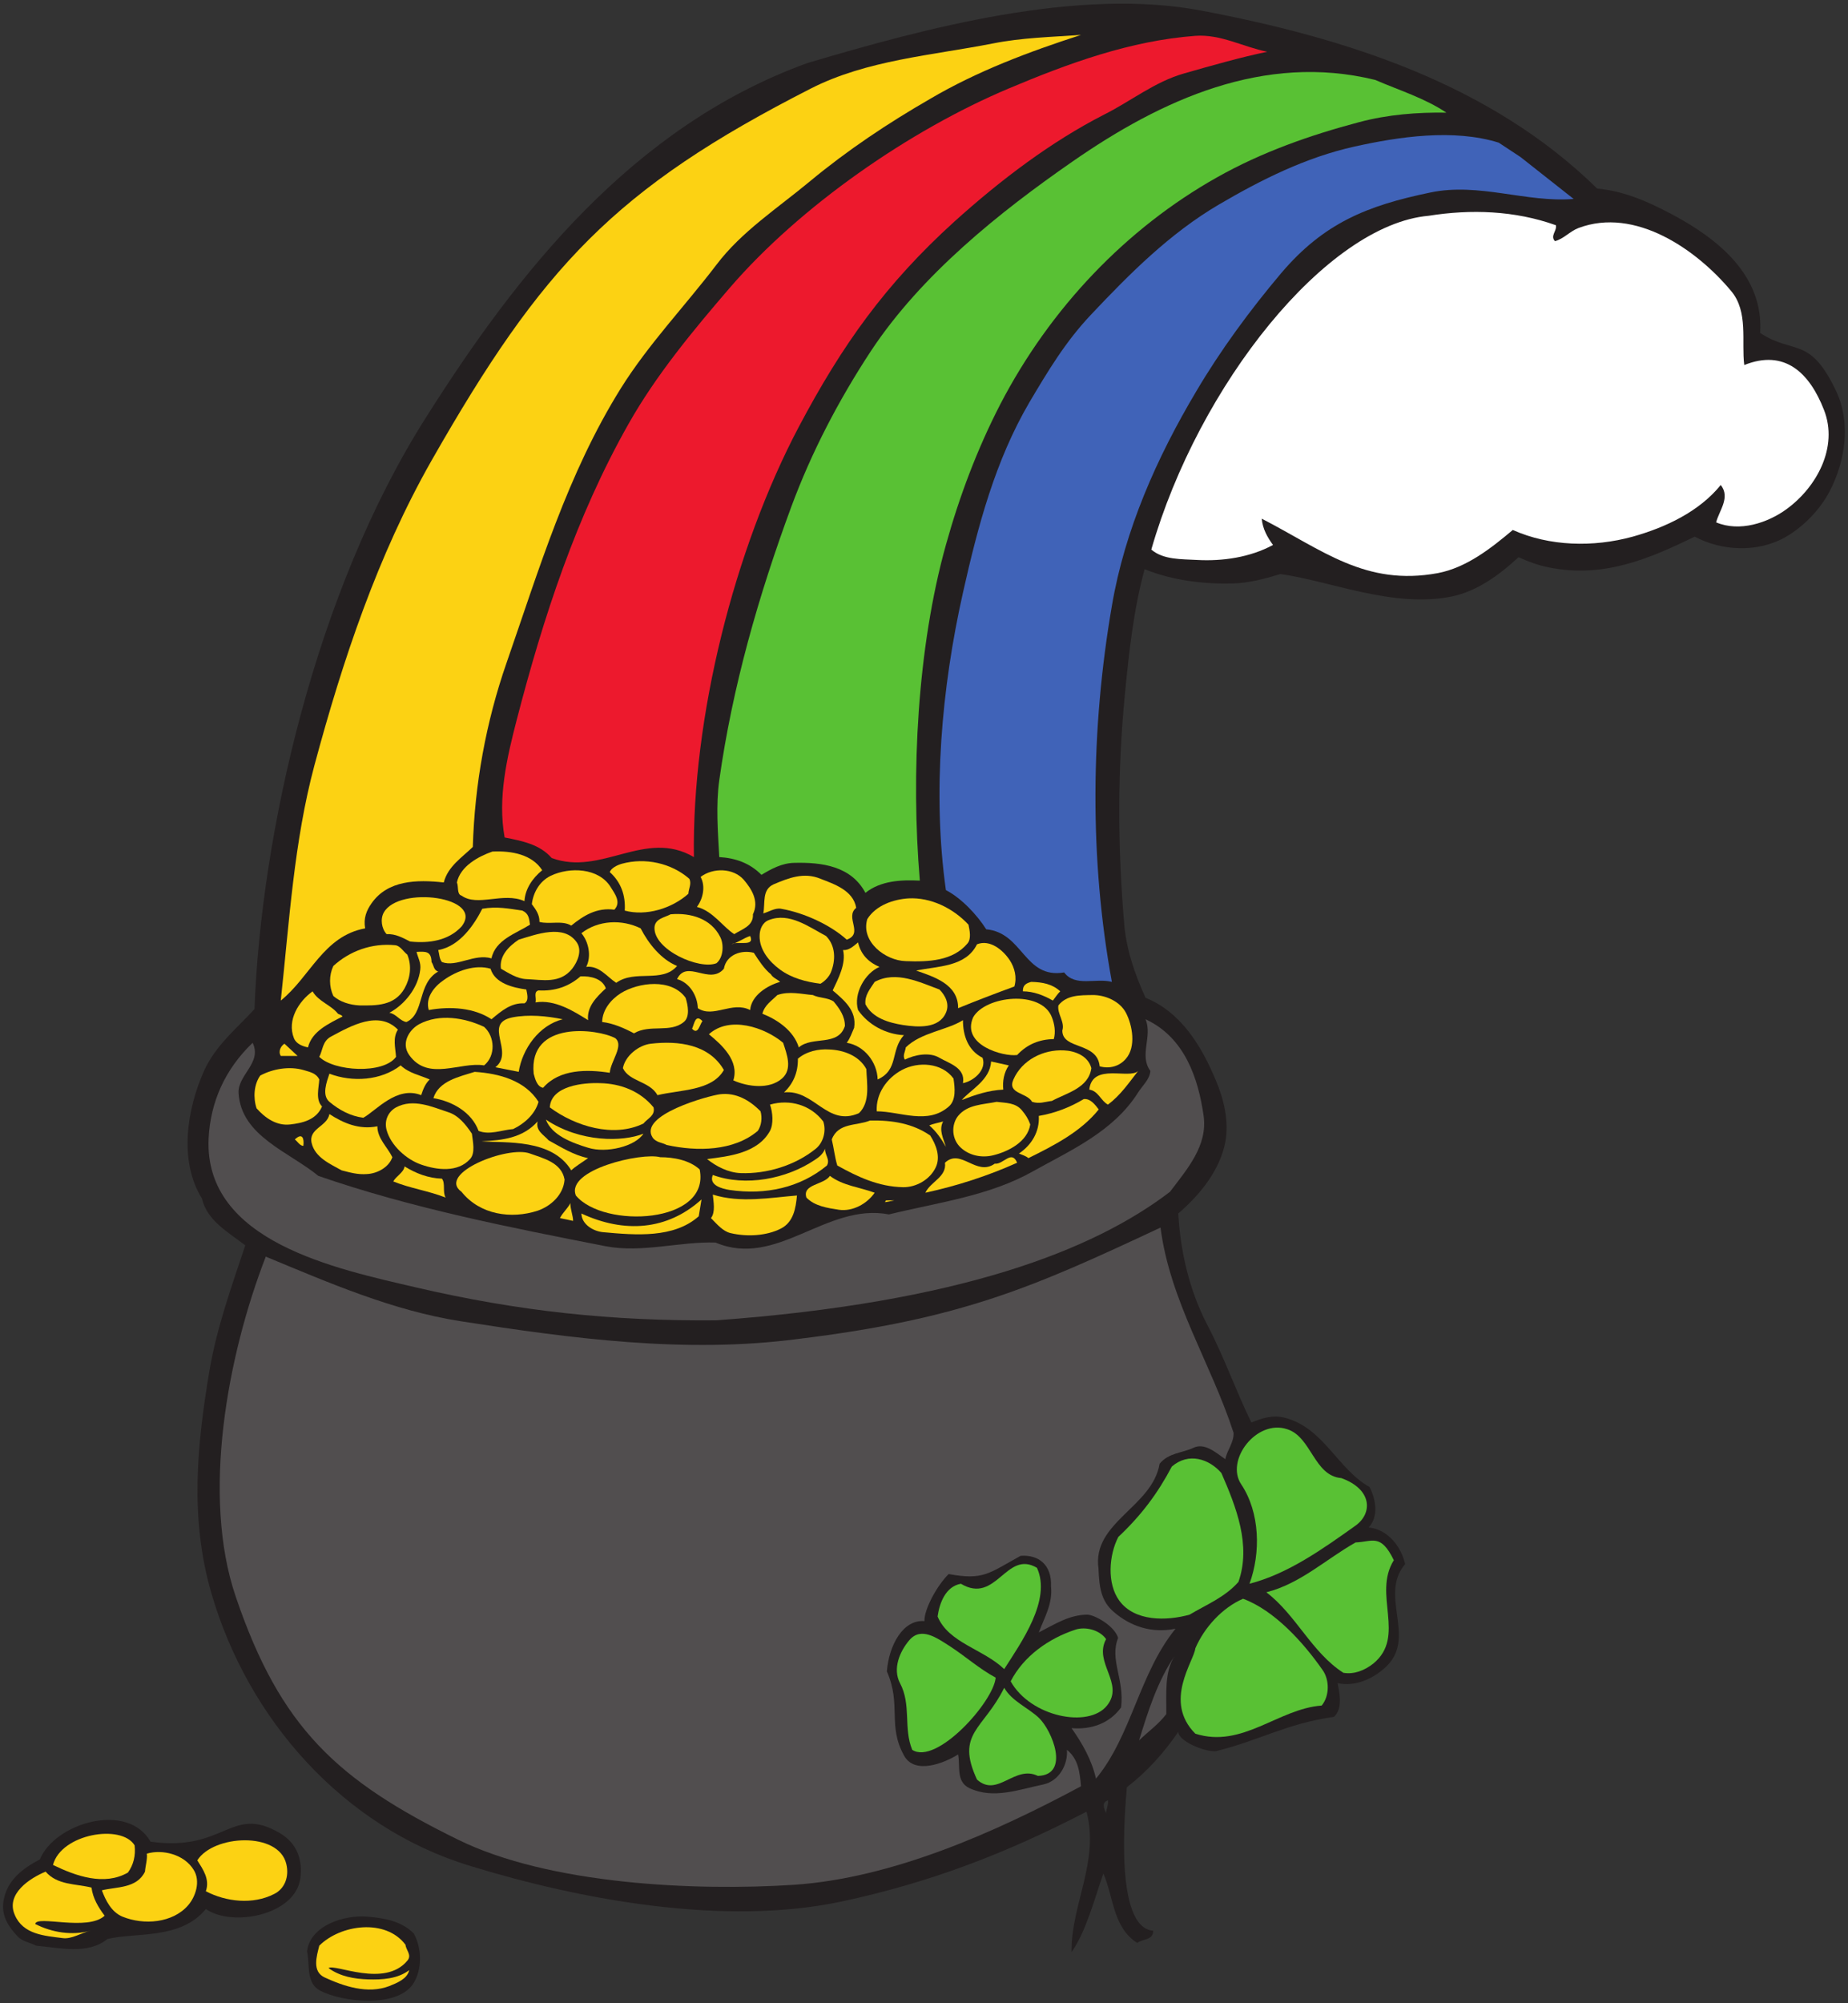 <?xml version="1.0" encoding="UTF-8" standalone="no"?>
<svg
   xmlns:dc="http://purl.org/dc/elements/1.1/"
   xmlns:cc="http://creativecommons.org/ns#"
   xmlns:rdf="http://www.w3.org/1999/02/22-rdf-syntax-ns#"
   xmlns:svg="http://www.w3.org/2000/svg"
   xmlns="http://www.w3.org/2000/svg"
   viewBox="0 0 769.333 833.333"
   height="833.333"
   width="769.333"
   xml:space="preserve"
   id="svg2"
   version="1.1"><rect x="0" y="0" width="769.333" height="833.333" fill="#333333" stroke="none"/><defs
     id="defs6" /><g
     transform="matrix(1.333,0,0,-1.333,0,833.333)"
     id="g10"><g
       transform="scale(0.1)"
       id="g12"><path
         id="path14"
         style="fill:#231f20;fill-opacity:1;fill-rule:evenodd;stroke:none"
         d="m 3753.28,6218.16 c 448.56,-84.96 901.44,-228.24 1234.8,-555.12 84.96,-7.92 159.12,-41.04 231.12,-79.2 146.16,-77.04 289.44,-192.24 277.92,-371.52 105.12,-69.12 154.8,-7.2 237.6,-182.16 46.08,-98.64 28.8,-217.44 -20.88,-312.48 -28.8,-55.44 -82.08,-111.6 -140.4,-144 -87.84,-48.24 -198,-41.04 -280.8,2.88 -141.12,-68.4 -285.12,-131.04 -456.48,-95.76 -32.4,6.48 -64.08,18 -93.6,31.68 -63.36,-58.32 -131.76,-107.28 -210.96,-123.12 -182.16,-36 -376.56,48.96 -532.8,70.56 -49.68,-15.12 -98.64,-28.08 -149.04,-29.52 -91.44,-2.16 -187.2,9.36 -275.04,44.64 -33.84,-123.84 -48.24,-252.72 -61.2,-386.64 -23.76,-239.76 -23.04,-478.08 -2.88,-717.12 6.48,-82.08 32.4,-157.68 66.96,-234 112.32,-45.36 175.68,-152.64 219.6,-257.76 24.48,-57.6 41.76,-126.72 29.52,-192.96 -17.28,-87.12 -77.04,-162 -146.88,-222.48 6.48,-117.36 34.56,-240.48 90.72,-347.76 52.56,-100.08 88.56,-204.48 137.52,-304.56 32.4,12.96 66.96,25.2 105.84,14.4 120.96,-32.4 162.72,-159.12 263.52,-216 19.44,-38.88 28.8,-91.44 -2.88,-126 59.04,-5.76 101.52,-59.04 113.76,-114.48 -82.08,-96.48 33.84,-224.64 -55.44,-316.08 -40.32,-40.32 -98.64,-67.678 -155.52,-55.44 6.48,-31.68 16.56,-80.64 -11.52,-105.121 -148.32,-20.879 -235.44,-74.879 -369.36,-107.277 -39.6,-1.442 -116.64,33.117 -116.64,60.476 -44.64,-65.519 -98.64,-125.277 -160.56,-172.797 -5.76,-72 -40.32,-438.48 82.08,-447.839 0.72,-30.243 -33.12,-25.204 -49.68,-38.161 -76.32,48.239 -73.44,143.278 -105.84,216.719 -28.8,-82.801 -54,-180.719 -99.36,-245.519 -2.16,147.597 87.84,283.679 46.8,438.48 C 3143.44,467.52 2904.4,375.359 2626.48,316.32 2262.16,239.281 1814.32,321.359 1468,427.922 1072,548.16 774.641,885.121 660.16,1278.96 c -67.68,232.56 -45.359,461.52 -5.762,696.24 23.043,134.64 69.122,261.36 111.602,389.52 -53.281,41.04 -119.52,77.04 -135.359,146.16 -72.719,116.64 -46.801,279.36 6.48,398.16 36,79.92 101.52,131.76 157.68,192.96 20.16,543.6 188.64,1301.04 535.679,1846.8 283.68,448.56 642.96,907.2 1190.88,1105.92 366.48,108.72 845.28,237.6 1231.92,163.44 z M 3454.48,591.359 c -6.48,15.84 -15.12,34.563 5.76,41.039 2.88,-10.796 -7.92,-36 -5.76,-41.039 z M 470.078,503.52 C 702.641,470.398 721.359,620.16 874,530.16 928.719,497.762 945.281,445.922 938.078,389.762 922.961,273.121 724.238,236.398 642.879,293.281 563.68,196.801 424.719,221.281 335.441,199.68 274.961,150 185.68,172.32 112.961,178.801 93.519,188.879 70.481,191.039 54.641,208.32 26.559,237.84 4.238,271.68 10.719,316.32 20.078,382.559 71.922,420.719 124.48,448.078 171.281,561.84 398.078,629.52 470.078,503.52 Z m 676.082,-234 c 52.56,-4.321 106.56,-12.961 146.16,-52.559 25.2,-45.359 27.36,-113.762 -2.88,-158.402 C 1236.88,-17.039 1066.96,3.121 1000,38.398 954.641,62.16 968.32,119.039 958.961,161.52 c 10.078,80.64 115.919,113.761 187.199,108" /><path
         id="path16"
         style="fill:#fcd213;fill-opacity:1;fill-rule:evenodd;stroke:none"
         d="M 3376,6142.56 C 3213.28,6090 3052,6029.52 2905.12,5943.12 2772.64,5866.8 2647.36,5783.28 2530,5686.08 2427.76,5601.12 2316.16,5529.12 2237.68,5425.44 2138.32,5295.12 2026,5178.48 1938.88,5039.52 1771.84,4771.68 1684,4475.76 1581.76,4182 c -64.08,-184.32 -99.36,-378.72 -105.12,-573.84 -33.84,-33.12 -77.76,-60.48 -90.72,-110.88 -84.24,9.36 -174.96,7.2 -225.36,-64.8 -15.84,-22.32 -25.92,-46.8 -20.16,-78.48 -130.32,-23.76 -171.361,-151.2 -263.521,-225.36 26.641,245.52 41.043,495.36 105.121,734.4 88.56,329.04 197.28,654.48 365.76,951.12 344.88,604.8 571.68,848.88 1185.12,1161.36 174.24,88.56 376.56,102.96 568.08,140.4 90,18 182.88,20.16 275.04,26.64" /><path
         id="path18"
         style="fill:#ed192d;fill-opacity:1;fill-rule:evenodd;stroke:none"
         d="m 3957.76,6090 c -80.64,-16.56 -174.24,-43.2 -259.92,-67.68 -91.44,-25.92 -165.6,-86.4 -249.12,-128.16 -166.32,-84.96 -323.28,-203.76 -468,-334.08 -215.28,-195.12 -350.64,-385.2 -486,-640.8 -201.6,-381.6 -334.08,-907.92 -327.6,-1342.8 -151.92,89.28 -288.72,-60.48 -444.24,-2.88 -37.44,43.2 -92.88,53.28 -146.88,64.08 -22.32,123.84 7.2,249.12 38.16,368.64 82.8,318.96 185.76,634.32 348.48,921.6 85.68,151.92 200.16,290.16 316.08,424.8 220.32,255.6 562.32,492.48 871.92,622.8 186.48,78.48 379.44,149.04 582.48,164.16 79.2,5.76 149.04,-34.56 224.64,-49.68" /><path
         id="path20"
         style="fill:#59c134;fill-opacity:1;fill-rule:evenodd;stroke:none"
         d="m 4517.2,5899.92 c -90.72,1.44 -182.88,-5.76 -272.16,-29.52 -154.8,-41.04 -304.56,-93.6 -444.96,-172.8 -281.52,-158.4 -519.12,-406.08 -676.08,-707.76 -72,-139.68 -127.44,-286.56 -169.92,-439.2 -89.28,-319.68 -109.44,-714.96 -81.36,-1047.6 -57.6,2.88 -122.4,0 -169.92,-38.16 -44.64,83.52 -135.36,95.76 -222.48,93.6 -38.16,-0.72 -71.28,-18.72 -102.24,-37.44 -36,36.72 -81.36,52.56 -131.76,55.44 -4.32,79.92 -10.8,162 0,239.76 41.04,291.6 122.4,576 225.36,854.64 63.36,170.64 147.6,331.92 248.4,485.28 157.68,238.32 401.76,433.44 629.28,591.12 277.92,192.96 598.32,339.84 945.36,254.88 74.88,-32.4 154.8,-56.88 222.48,-102.24" /><path
         id="path22"
         style="fill:#4063b8;fill-opacity:1;fill-rule:evenodd;stroke:none"
         d="m 4748.32,5761.68 166.32,-131.04 c -147.6,-12.24 -295.2,51.84 -447.12,20.16 -198.72,-41.04 -333.36,-95.76 -465.84,-251.28 -97.92,-115.92 -190.08,-241.2 -265.68,-369.36 -123.12,-206.64 -223.2,-432 -263.52,-669.6 -66.24,-383.76 -70.56,-790.56 0,-1173.6 -50.4,12.96 -114.48,-16.56 -149.04,29.52 -125.28,-20.88 -127.44,123.84 -243.36,134.64 -29.52,46.08 -77.76,97.2 -126,122.4 -42.48,301.68 -13.68,630.72 53.28,928.08 46.8,208.8 100.8,411.84 207.36,594 56.88,95.76 112.32,189.36 193.68,275.04 120.24,127.44 245.52,252.72 397.44,342 133.92,78.48 272.16,147.6 424.08,181.44 139.68,30.96 309.6,56.16 450.72,12.24 l 67.68,-44.64" /><path
         id="path24"
         style="fill:#ffffff;fill-opacity:1;fill-rule:evenodd;stroke:none"
         d="m 4859.2,5548.56 c 3.6,-18 -18.72,-33.12 -2.88,-49.68 27.36,7.2 46.8,30.96 73.44,41.04 176.4,66.24 367.92,-66.24 476.64,-196.56 54.72,-64.8 31.68,-158.4 41.04,-231.12 126,50.4 203.76,-23.76 249.12,-140.4 45.36,-115.92 -23.04,-241.2 -117.36,-309.6 -58.32,-42.48 -146.16,-72 -219.6,-41.04 9.36,36.72 45.36,77.76 14.4,116.64 -66.96,-82.8 -172.08,-132.48 -275.04,-161.28 -123.12,-33.84 -259.92,-30.24 -374.4,20.88 -67.68,-56.88 -144,-117.36 -234,-134.64 -226.08,-41.76 -360,72 -550.08,169.92 2.88,-31.68 17.28,-57.6 35.28,-82.08 -72,-38.88 -157.68,-51.12 -236.88,-46.8 -48.96,2.88 -105.12,0 -143.28,32.4 147.6,514.08 547.92,1013.76 866.16,1041.84 131.76,20.88 268.56,16.56 397.44,-29.52" /><path
         id="path26"
         style="fill:#fcd213;fill-opacity:1;fill-rule:evenodd;stroke:none"
         d="m 1693.36,3535.44 c -30.24,-24.48 -53.28,-58.32 -55.44,-96.48 -66.24,29.52 -146.16,-18.72 -196.56,17.28 -15.12,4.32 -8.64,28.08 -14.4,41.04 10.8,51.12 67.68,81.36 110.88,96.48 61.2,2.88 123.84,-9.36 155.52,-58.32" /><path
         id="path28"
         style="fill:#fcd213;fill-opacity:1;fill-rule:evenodd;stroke:none"
         d="m 2152.72,3508.8 c 7.92,-15.12 -2.16,-30.96 -2.88,-46.8 -51.84,-46.08 -131.76,-70.56 -198.72,-52.56 2.88,47.52 -11.52,88.56 -46.8,120.24 5.04,12.96 23.04,21.6 37.44,25.92 73.44,20.16 154.8,2.16 210.96,-46.8" /><path
         id="path30"
         style="fill:#fcd213;fill-opacity:1;fill-rule:evenodd;stroke:none"
         d="m 1907.2,3482.88 c 12.24,-20.16 33.84,-46.8 11.52,-70.56 -54.72,7.2 -95.76,-18 -134.64,-49.68 -28.08,17.28 -68.4,2.88 -99.36,11.52 0.72,22.32 -11.52,38.88 -23.76,55.44 4.32,36 23.76,71.28 59.04,88.56 59.04,28.08 149.76,25.2 187.2,-35.28" /><path
         id="path32"
         style="fill:#fcd213;fill-opacity:1;fill-rule:evenodd;stroke:none"
         d="m 2322.64,3505.92 c 24.48,-28.8 48.96,-66.96 28.8,-108 2.16,-36.72 -33.84,-46.08 -58.32,-61.92 -33.84,20.88 -66.24,72 -116.64,84.96 19.44,25.92 27.36,64.8 11.52,93.6 38.88,29.52 102.24,28.08 134.64,-8.64" /><path
         id="path34"
         style="fill:#fcd213;fill-opacity:1;fill-rule:evenodd;stroke:none"
         d="m 2562.4,3508.8 c 42.48,-16.56 102.24,-36 111.6,-90.72 -36.72,-29.52 24.48,-79.92 -29.52,-99.36 -48.24,43.92 -130.32,83.52 -205.2,96.48 -18.72,3.6 -40.32,-10.8 -55.44,-14.4 6.48,31.68 -5.04,74.16 32.4,90.72 46.08,19.44 94.32,38.88 146.16,17.28" /><path
         id="path36"
         style="fill:#fcd213;fill-opacity:1;fill-rule:evenodd;stroke:none"
         d="m 1441.36,3359.76 c -40.32,-43.92 -101.52,-53.28 -160.56,-46.8 -23.04,11.52 -45.36,24.48 -73.44,23.04 -15.84,17.28 -20.16,47.52 -8.64,67.68 47.52,84.24 316.08,48.96 242.64,-43.92" /><path
         id="path38"
         style="fill:#fcd213;fill-opacity:1;fill-rule:evenodd;stroke:none"
         d="m 2837.44,3447.6 c 69.12,3.6 138.96,-30.24 187.2,-82.08 3.6,-17.28 9.36,-43.92 -2.88,-58.32 -45.36,-54.72 -121.68,-58.32 -192.96,-55.44 -64.08,1.44 -141.12,61.2 -120.24,131.04 27.36,43.92 82.8,61.92 128.88,64.8" /><path
         id="path40"
         style="fill:#fcd213;fill-opacity:1;fill-rule:evenodd;stroke:none"
         d="m 1631.44,3409.44 c 20.16,-9.36 20.88,-24.48 23.76,-43.92 -43.2,-27.36 -108,-46.8 -120.24,-105.12 -54,15.84 -108.72,-28.8 -154.8,-11.52 -8.64,10.8 -7.92,25.2 -11.52,37.44 68.4,12.24 113.04,80.64 137.52,128.88 45.36,7.92 81.36,0.72 125.28,-5.76" /><path
         id="path42"
         style="fill:#fcd213;fill-opacity:1;fill-rule:evenodd;stroke:none"
         d="m 2249.2,3327.36 c 12.24,-23.76 10.08,-64.08 -11.52,-82.08 -53.28,-21.6 -196.56,41.76 -193.68,111.6 1.44,27.36 31.68,30.96 50.4,41.04 64.08,5.76 126.72,-14.4 154.8,-70.56" /><path
         id="path44"
         style="fill:#fcd213;fill-opacity:1;fill-rule:evenodd;stroke:none"
         d="m 2579.68,3330.24 c 30.96,-30.96 30.24,-77.04 15.12,-113.76 -5.76,-13.68 -18.72,-27.36 -32.4,-35.28 -45.36,5.76 -89.28,17.28 -126,43.92 -34.56,25.2 -64.8,62.64 -64.08,105.12 0,19.44 7.92,41.76 28.8,49.68 64.08,25.2 125.28,-21.6 178.56,-49.68" /><path
         id="path46"
         style="fill:#fcd213;fill-opacity:1;fill-rule:evenodd;stroke:none"
         d="m 2000.8,3354 c 24.48,-47.52 63.36,-96.48 113.76,-117.36 -46.8,-54.72 -131.04,-10.08 -190.08,-52.56 -28.08,18 -53.28,54.72 -93.6,49.68 16.56,33.12 7.92,77.76 -15.12,105.12 52.56,41.04 126.72,43.92 185.04,15.12" /><path
         id="path48"
         style="fill:#fcd213;fill-opacity:1;fill-rule:evenodd;stroke:none"
         d="m 1801.36,3310.08 c 17.28,-25.2 2.88,-59.76 -14.4,-82.08 -38.16,-47.52 -92.16,-34.56 -143.28,-32.4 -29.52,1.44 -54.72,18.72 -79.2,32.4 -5.76,40.32 25.2,70.56 55.44,90.72 54.72,16.56 141.84,49.68 181.44,-8.64" /><path
         id="path50"
         style="fill:#fcd213;fill-opacity:1;fill-rule:evenodd;stroke:none"
         d="m 2342.8,3330.24 c 15.84,-35.28 -38.88,-14.4 -58.32,-25.92 18.72,4.32 38.16,19.44 58.32,25.92" /><path
         id="path52"
         style="fill:#fcd213;fill-opacity:1;fill-rule:evenodd;stroke:none"
         d="m 2746.72,3233.76 c -45.36,-19.44 -82.08,-83.52 -66.96,-134.64 31.68,-46.08 86.4,-75.6 143.28,-78.48 -43.2,-47.52 -15.12,-108 -82.08,-138.24 -1.44,54.72 -42.48,105.84 -96.48,114.48 10.8,14.4 15.84,30.96 23.04,46.8 8.64,54 -31.68,86.4 -66.96,116.64 17.28,36.72 42.48,83.52 32.4,126 18.72,-1.44 32.4,12.24 46.8,23.76 7.92,-34.56 29.52,-60.48 66.96,-76.32" /><path
         id="path54"
         style="fill:#fcd213;fill-opacity:1;fill-rule:evenodd;stroke:none"
         d="m 3153.52,3254.64 c 15.12,-23.04 23.04,-53.28 14.4,-82.08 -59.04,-21.6 -117.36,-43.92 -175.68,-67.68 0.72,74.88 -75.6,97.92 -131.04,117.36 68.4,14.4 154.8,10.8 190.08,82.08 40.32,15.84 80.64,-17.28 102.24,-49.68" /><path
         id="path56"
         style="fill:#fcd213;fill-opacity:1;fill-rule:evenodd;stroke:none"
         d="m 1272.16,3271.92 c 14.4,-35.28 9.36,-72.72 -8.64,-105.12 -30.96,-54.72 -87.84,-54 -141.12,-53.28 -29.52,1.44 -60.48,10.8 -81.36,29.52 -13.68,29.52 -13.68,64.8 0,93.6 51.12,46.8 120.24,72 192.96,64.8 15.84,-1.44 25.2,-19.44 38.16,-29.52" /><path
         id="path58"
         style="fill:#fcd213;fill-opacity:1;fill-rule:evenodd;stroke:none"
         d="m 1347.76,3248.88 c 7.2,-10.08 6.48,-25.92 20.88,-29.52 -66.24,-37.44 -41.76,-131.76 -99.36,-157.68 -20.16,2.88 -32.4,25.92 -53.28,28.8 48.24,25.92 90,78.48 96.48,134.64 2.88,22.32 -7.2,36.72 -11.52,55.44 28.08,1.44 46.08,2.88 46.8,-31.68" /><path
         id="path60"
         style="fill:#fcd213;fill-opacity:1;fill-rule:evenodd;stroke:none"
         d="m 2407.6,3210.72 c 5.76,-10.8 19.44,-15.12 28.8,-23.76 -38.88,-10.8 -90,-41.76 -93.6,-87.84 -56.88,28.8 -115.2,-26.64 -163.44,5.76 -1.44,39.6 -25.92,79.92 -64.8,90.72 30.24,63.36 101.52,-20.16 146.16,32.4 7.92,44.64 55.44,59.76 93.6,49.68 15.12,-23.76 33.12,-51.12 53.28,-66.96" /><path
         id="path62"
         style="fill:#fcd213;fill-opacity:1;fill-rule:evenodd;stroke:none"
         d="m 1532.08,3228 c 13.68,-46.08 70.56,-59.04 111.6,-64.8 2.16,-12.24 9.36,-34.56 -5.76,-43.2 -41.76,2.16 -72,-23.76 -102.96,-49.68 -54,36 -128.16,41.04 -195.84,28.8 -11.52,38.88 17.28,73.44 46.8,93.6 40.32,28.8 97.92,49.68 146.16,35.28" /><path
         id="path64"
         style="fill:#fcd213;fill-opacity:1;fill-rule:evenodd;stroke:none"
         d="m 1892.08,3166.8 c -30.24,-28.08 -59.76,-57.6 -55.44,-99.36 -43.92,27.36 -103.68,65.52 -164.16,55.44 3.6,12.96 -7.2,33.12 9.36,37.44 51.12,-2.88 95.04,12.24 131.04,43.92 32.4,1.44 68.4,-7.2 79.2,-37.44" /><path
         id="path66"
         style="fill:#fcd213;fill-opacity:1;fill-rule:evenodd;stroke:none"
         d="m 2933.92,3163.2 c 18.72,-18.72 32.4,-46.08 20.16,-72.72 -21.6,-49.68 -86.4,-45.36 -133.92,-38.16 -44.64,7.2 -95.04,21.6 -117.36,64.8 -2.88,28.8 15.12,48.24 28.8,69.84 66.96,36 141.12,-1.44 202.32,-23.76" /><path
         id="path68"
         style="fill:#fcd213;fill-opacity:1;fill-rule:evenodd;stroke:none"
         d="m 3311.2,3157.44 c -7.92,-7.2 -15.12,-18.72 -23.04,-28.8 -28.8,16.56 -60.48,28.8 -93.6,28.8 -0.72,19.44 10.08,25.2 25.92,29.52 34.56,-0.72 66.24,-6.48 90.72,-29.52" /><path
         id="path70"
         style="fill:#fcd213;fill-opacity:1;fill-rule:evenodd;stroke:none"
         d="m 2141.2,3137.28 c 7.2,-22.32 14.4,-59.76 -5.76,-75.6 -42.48,-35.28 -105.84,-5.76 -155.52,-35.28 -29.52,15.84 -65.52,31.68 -99.36,35.28 0.72,37.44 26.64,69.84 58.32,90 54.72,33.84 157.68,47.52 202.32,-14.4" /><path
         id="path72"
         style="fill:#fcd213;fill-opacity:1;fill-rule:evenodd;stroke:none"
         d="m 1055.44,3087.6 c 4.32,-2.88 10.8,-2.88 14.4,-8.64 -43.2,-22.32 -95.762,-46.08 -108,-96.48 -17.281,3.6 -36.719,10.8 -43.918,28.8 -22.32,56.16 15.117,115.2 58.316,146.16 18,-31.68 57.602,-42.48 79.202,-69.84" /><path
         id="path74"
         style="fill:#fcd213;fill-opacity:1;fill-rule:evenodd;stroke:none"
         d="m 2538.64,3145.92 c 20.16,-10.08 45.36,-7.2 64.8,-20.16 18.72,-22.32 35.28,-46.08 35.28,-76.32 -20.88,-65.52 -101.52,-30.24 -144,-66.96 -15.84,51.84 -66.24,86.4 -113.76,105.12 7.2,27.36 28.08,39.6 46.8,58.32 36.72,12.96 75.6,2.88 110.88,0" /><path
         id="path76"
         style="fill:#fcd213;fill-opacity:1;fill-rule:evenodd;stroke:none"
         d="m 3411.28,3145.92 c 39.6,0.72 85.68,-18.72 105.12,-55.44 20.16,-38.88 32.4,-105.84 0,-143.28 -20.16,-23.76 -51.12,-32.4 -82.08,-23.76 -7.2,77.04 -116.64,51.12 -116.64,111.6 8.64,26.64 -16.56,52.56 -12.24,78.48 25.92,33.12 68.4,31.68 105.84,32.4" /><path
         id="path78"
         style="fill:#fcd213;fill-opacity:1;fill-rule:evenodd;stroke:none"
         d="m 3285.28,3076.08 c 7.92,-20.16 12.24,-45.36 5.76,-67.68 -44.64,-0.72 -82.8,-15.84 -114.48,-49.68 -43.2,-5.76 -174.96,30.96 -137.52,117.36 37.44,67.68 213.84,87.12 246.24,0" /><path
         id="path80"
         style="fill:#fcd213;fill-opacity:1;fill-rule:evenodd;stroke:none"
         d="m 1757.44,3070.32 c -74.16,-18.72 -126,-92.16 -137.52,-164.16 l -72.72,14.4 c 61.2,48.24 -41.04,136.08 52.56,155.52 51.12,10.08 108.72,4.32 157.68,-5.76" /><path
         id="path82"
         style="fill:#fcd213;fill-opacity:1;fill-rule:evenodd;stroke:none"
         d="m 1511.92,3046.56 c 33.84,-30.24 36.72,-90 0,-120.24 -74.88,12.24 -174.96,-51.12 -234,32.4 -26.64,37.44 0.72,79.92 31.68,96.48 62.64,33.12 141.12,20.16 202.32,-8.64" /><path
         id="path84"
         style="fill:#fcd213;fill-opacity:1;fill-rule:evenodd;stroke:none"
         d="m 2193.76,3064.56 c -8.64,-10.8 -13.68,-44.64 -32.4,-23.76 7.2,15.12 10.08,47.52 32.4,23.76" /><path
         id="path86"
         style="fill:#fcd213;fill-opacity:1;fill-rule:evenodd;stroke:none"
         d="m 3007.36,3067.44 c 0,-48.24 15.84,-94.32 61.2,-117.36 13.68,-38.16 -28.08,-72.72 -61.2,-79.2 8.64,48.24 -43.92,61.92 -73.44,79.2 -30.96,18.72 -77.76,9.36 -108,-5.76 -7.92,12.24 1.44,25.2 2.88,38.16 47.52,46.8 128.16,53.28 178.56,84.96" /><path
         id="path88"
         style="fill:#514e4f;fill-opacity:1;fill-rule:evenodd;stroke:none"
         d="m 3759.04,2768.64 c 12.96,-92.88 -51.12,-165.6 -105.12,-236.88 -238.32,-182.16 -655.2,-345.6 -1416.24,-401.04 -326.16,-2.88 -617.04,28.08 -936.72,102.24 -249.84,58.32 -663.839,142.56 -649.44,465.12 5.761,114.48 51.121,216 137.519,298.8 30.242,-63.36 -47.519,-100.08 -43.918,-157.68 8.641,-133.92 156.957,-182.16 249.117,-257.76 290.882,-100.8 599.762,-161.28 897.842,-219.6 113.76,-21.6 229.68,15.12 342.72,11.52 192.24,-81.36 345.6,125.28 541.44,87.84 153.36,37.44 313.92,57.6 450,134.64 117.36,65.52 251.28,123.84 328.32,246.24 13.68,21.6 36,40.32 38.16,66.96 -36,48.24 7.2,107.28 -15.12,161.28 123.12,-56.88 164.88,-185.76 181.44,-301.68" /><path
         id="path90"
         style="fill:#fcd213;fill-opacity:1;fill-rule:evenodd;stroke:none"
         d="m 1242.64,3037.92 c -16.56,-25.92 -7.92,-55.44 -5.76,-84.96 -39.6,-54.72 -193.68,-45.36 -239.759,0 11.519,21.6 9.359,49.68 38.159,64.08 60.48,32.4 147.6,82.08 207.36,20.88" /><path
         id="path92"
         style="fill:#fcd213;fill-opacity:1;fill-rule:evenodd;stroke:none"
         d="m 2445.76,2996.88 c 11.52,-35.28 30.24,-82.08 -3.6,-111.6 -39.6,-34.56 -106.56,-25.92 -151.92,-5.76 19.44,61.2 -36.72,111.6 -76.32,144 64.08,58.32 173.52,22.32 231.84,-26.64" /><path
         id="path94"
         style="fill:#fcd213;fill-opacity:1;fill-rule:evenodd;stroke:none"
         d="m 1921.6,3011.28 c 28.08,-23.04 -14.4,-71.28 -17.28,-108 -69.84,10.8 -156.96,12.24 -208.08,-46.8 -18.72,2.88 -25.2,27.36 -29.52,43.92 -16.56,167.76 200.16,140.4 254.88,110.88" /><path
         id="path96"
         style="fill:#fcd213;fill-opacity:1;fill-rule:evenodd;stroke:none"
         d="m 2260.72,2911.92 c -37.44,-65.52 -135.36,-61.2 -207.36,-78.48 -24.48,43.92 -87.84,41.76 -108,84.24 7.2,38.88 49.68,72 87.12,76.32 87.12,10.08 182.16,-2.16 228.24,-82.08" /><path
         id="path98"
         style="fill:#fcd213;fill-opacity:1;fill-rule:evenodd;stroke:none"
         d="m 929.441,2955.84 c -8.64,0 -38.882,0 -52.562,0 -8.641,14.4 0,30.96 11.519,38.16 l 41.043,-38.16" /><path
         id="path100"
         style="fill:#fcd213;fill-opacity:1;fill-rule:evenodd;stroke:none"
         d="m 2589.04,2976 c 45.36,-1.44 94.32,-19.44 116.64,-61.2 1.44,-45.36 12.96,-102.96 -23.04,-137.52 -99.36,-43.92 -139.68,74.88 -234,64.8 29.52,28.08 43.92,63.36 43.2,105.12 26.64,23.04 64.8,30.96 97.2,28.8" /><path
         id="path102"
         style="fill:#fcd213;fill-opacity:1;fill-rule:evenodd;stroke:none"
         d="m 3408.4,2917.68 c -8.64,-62.64 -78.48,-77.76 -123.12,-102.24 -23.76,-2.88 -38.16,-10.08 -61.92,-2.88 -16.56,29.52 -78.48,24.48 -58.32,69.84 26.64,60.48 92.88,94.32 158.4,90.72 33.12,-1.44 74.88,-16.56 84.96,-55.44" /><path
         id="path104"
         style="fill:#fcd213;fill-opacity:1;fill-rule:evenodd;stroke:none"
         d="m 3150.64,2926.32 c -15.12,-21.6 -20.16,-50.4 -17.28,-75.6 -46.8,-2.16 -88.56,-16.56 -129.6,-32.4 25.92,30.96 88.56,61.92 91.44,120.24 l 55.44,-12.24" /><path
         id="path106"
         style="fill:#fcd213;fill-opacity:1;fill-rule:evenodd;stroke:none"
         d="m 2977.84,2885.28 c 4.32,-28.8 8.64,-66.96 -14.4,-87.12 -66.24,-58.32 -149.76,-15.84 -225.36,-15.12 -2.88,55.44 31.68,103.68 78.48,128.88 51.12,27.36 125.28,23.04 161.28,-26.64" /><path
         id="path108"
         style="fill:#fcd213;fill-opacity:1;fill-rule:evenodd;stroke:none"
         d="m 1342,2882.4 c -14.4,-13.68 -20.88,-31.68 -26.64,-48.96 -76.32,30.24 -141.12,-48.96 -180.72,-70.56 -39.6,5.04 -74.88,23.76 -105.84,49.68 -24.48,20.88 -8.64,61.92 0,87.84 72,-27.36 161.28,-21.6 222.48,25.92 25.92,-24.48 59.76,-30.24 90.72,-43.92" /><path
         id="path110"
         style="fill:#fcd213;fill-opacity:1;fill-rule:evenodd;stroke:none"
         d="m 3554.56,2909.04 c -28.8,-36.72 -54.72,-75.6 -94.32,-105.12 -22.32,11.52 -29.52,42.48 -58.32,46.8 9.36,84.96 125.28,30.96 152.64,58.32" /><path
         id="path112"
         style="fill:#fcd213;fill-opacity:1;fill-rule:evenodd;stroke:none"
         d="m 947.441,2911.92 c 18,-5.76 39.598,-8.64 49.68,-29.52 -1.441,-25.92 -12.242,-63.36 8.639,-84.24 -17.998,-42.48 -61.92,-51.84 -99.362,-56.16 -42.476,-5.04 -78.476,20.16 -105.117,50.4 -10.801,32.4 -8.64,74.16 11.52,102.24 40.32,21.6 92.16,29.52 134.64,17.28" /><path
         id="path114"
         style="fill:#fcd213;fill-opacity:1;fill-rule:evenodd;stroke:none"
         d="m 1681.84,2812.56 c -10.8,-38.88 -44.64,-68.4 -79.2,-84.96 -35.28,-2.88 -73.44,-19.44 -108,-5.76 -21.6,59.04 -83.52,92.88 -141.12,102.24 16.56,54 81.36,66.96 128.88,82.08 77.76,-5.04 157.68,-27.36 199.44,-93.6" /><path
         id="path116"
         style="fill:#fcd213;fill-opacity:1;fill-rule:evenodd;stroke:none"
         d="m 1874.8,2870.88 c 63.36,-1.44 124.56,-24.48 166.32,-75.6 5.76,-25.92 -18,-33.84 -31.68,-50.4 -92.88,-45.36 -213.12,-8.64 -292.32,50.4 3.6,66.96 103.68,77.76 157.68,75.6" /><path
         id="path118"
         style="fill:#fcd213;fill-opacity:1;fill-rule:evenodd;stroke:none"
         d="m 2375.2,2783.04 c 5.76,-20.16 2.88,-44.64 -8.64,-61.2 -74.88,-63.36 -189.36,-64.8 -284.4,-43.92 -14.4,7.92 -32.4,7.2 -43.92,23.04 -46.08,70.56 175.68,131.04 210.96,135.36 48.96,5.76 91.44,-18 126,-53.28" /><path
         id="path120"
         style="fill:#fcd213;fill-opacity:1;fill-rule:evenodd;stroke:none"
         d="m 3431.44,2788.8 c -56.16,-69.84 -139.68,-112.32 -219.6,-151.92 -8.64,7.2 -19.44,10.08 -29.52,14.4 39.6,26.64 64.8,68.4 61.92,117.36 50.4,8.64 97.2,26.64 140.4,52.56 20.88,2.16 35.28,-17.28 46.8,-32.4" /><path
         id="path122"
         style="fill:#fcd213;fill-opacity:1;fill-rule:evenodd;stroke:none"
         d="m 3191.68,2785.92 c 11.52,-13.68 20.16,-27.36 25.92,-43.92 -8.64,-54.72 -69.12,-84.96 -116.64,-96.48 -36.72,-8.64 -74.16,0 -100.08,23.76 -28.8,25.92 -30.96,71.28 -8.64,99.36 29.52,36 77.76,35.28 120.24,43.92 28.8,-3.6 59.04,-2.16 79.2,-26.64" /><path
         id="path124"
         style="fill:#fcd213;fill-opacity:1;fill-rule:evenodd;stroke:none"
         d="m 2571.04,2751.36 c 10.08,-28.8 0.72,-65.52 -23.04,-84.96 -64.8,-52.56 -153.36,-79.2 -234.72,-76.32 -38.88,1.44 -76.32,20.88 -105.12,43.92 69.84,8.64 158.4,18.72 196.56,87.84 11.52,21.6 8.64,58.32 0,82.08 62.64,18 127.44,-1.44 166.32,-52.56" /><path
         id="path126"
         style="fill:#fcd213;fill-opacity:1;fill-rule:evenodd;stroke:none"
         d="m 1473.76,2713.2 c 2.88,-24.48 11.52,-60.48 -5.76,-79.2 -38.16,-42.48 -102.96,-34.56 -152.64,-17.28 -46.08,15.84 -95.04,59.76 -108,108 -7.92,29.52 5.04,56.88 29.52,70.56 54,28.8 113.04,1.44 163.44,-15.12 31.68,-10.08 54.72,-38.88 73.44,-66.96" /><path
         id="path128"
         style="fill:#fcd213;fill-opacity:1;fill-rule:evenodd;stroke:none"
         d="m 1178.56,2736.24 c 0,-38.16 30.96,-64.08 46.8,-96.48 -10.8,-31.68 -47.52,-51.12 -79.2,-52.56 -28.8,-2.16 -51.12,4.32 -79.2,11.52 -34.56,19.44 -82.8,39.6 -93.601,84.96 -10.8,46.08 48.241,51.12 55.441,90.72 43.2,-28.08 92.88,-49.68 149.76,-38.16" /><path
         id="path130"
         style="fill:#fcd213;fill-opacity:1;fill-rule:evenodd;stroke:none"
         d="m 2009.44,2713.2 c -25.2,-39.6 -115.2,-61.92 -172.8,-43.92 -49.68,15.12 -113.76,38.88 -131.76,87.84 107.28,-72 240.48,-69.84 304.56,-43.92" /><path
         id="path132"
         style="fill:#fcd213;fill-opacity:1;fill-rule:evenodd;stroke:none"
         d="m 2905.12,2707.44 c 18,-28.08 33.12,-66.24 17.28,-99.36 -18,-38.16 -61.2,-62.64 -102.24,-61.92 -76.32,1.44 -141.84,32.4 -205.2,67.68 -7.92,25.92 -10.8,54.72 -17.28,81.36 20.16,53.28 77.76,41.76 119.52,59.04 69.84,1.44 133.92,-9.36 187.92,-46.8" /><path
         id="path134"
         style="fill:#fcd213;fill-opacity:1;fill-rule:evenodd;stroke:none"
         d="m 1713.52,2692.32 c 39.6,-21.6 77.76,-46.08 123.12,-55.44 -18,-12.96 -41.04,-26.64 -52.56,-38.16 -60.48,99.36 -204.48,84.96 -280.8,90.72 65.52,2.88 129.6,10.08 175.68,61.92 -6.48,-29.52 18.72,-41.04 34.56,-59.04" /><path
         id="path136"
         style="fill:#fcd213;fill-opacity:1;fill-rule:evenodd;stroke:none"
         d="m 2945.44,2751.36 c -14.4,-26.64 1.44,-54.72 8.64,-79.2 -13.68,23.76 -28.8,46.8 -51.84,66.96 11.52,5.04 28.8,7.92 43.2,12.24" /><path
         id="path138"
         style="fill:#fcd213;fill-opacity:1;fill-rule:evenodd;stroke:none"
         d="m 947.441,2675.04 c -11.519,0.72 -18,13.68 -26.64,20.16 23.758,22.32 29.519,2.88 26.64,-20.16" /><path
         id="path140"
         style="fill:#fcd213;fill-opacity:1;fill-rule:evenodd;stroke:none"
         d="m 2582.56,2613.84 c -83.52,-69.12 -191.52,-92.88 -303.84,-76.32 -23.04,3.6 -66.24,14.4 -52.56,46.8 102.24,-37.44 230.4,-12.24 318.24,46.8 14.4,9.36 25.92,18.72 32.4,35.28 -1.44,-19.44 16.56,-33.84 5.76,-52.56" /><path
         id="path142"
         style="fill:#fcd213;fill-opacity:1;fill-rule:evenodd;stroke:none"
         d="m 1763.2,2569.92 c -3.6,-47.52 -42.48,-82.8 -84.24,-97.2 -82.08,-26.64 -180,-12.96 -237.6,59.04 -78.48,56.88 144.72,145.44 213.84,119.52 41.76,-15.12 98.64,-28.08 108,-81.36" /><path
         id="path144"
         style="fill:#fcd213;fill-opacity:1;fill-rule:evenodd;stroke:none"
         d="m 2062,2639.76 c 41.04,0 90.72,-8.64 123.12,-38.16 34.56,-169.92 -299.52,-185.76 -386.64,-81.36 -32.4,80.64 205.92,135.36 263.52,119.52" /><path
         id="path146"
         style="fill:#fcd213;fill-opacity:1;fill-rule:evenodd;stroke:none"
         d="m 3106.72,2619.6 c 26.64,-3.6 52.56,44.64 69.84,2.88 -91.44,-41.04 -187.2,-72 -286.56,-93.6 16.56,35.28 66.96,48.96 61.2,93.6 49.68,46.8 97.92,-43.92 155.52,-2.88" /><path
         id="path148"
         style="fill:#fcd213;fill-opacity:1;fill-rule:evenodd;stroke:none"
         d="m 1380.16,2572.8 c 11.52,-14.4 1.44,-41.76 11.52,-59.04 -52.56,20.88 -110.88,28.8 -163.44,50.4 8.64,16.56 32.4,27.36 35.28,46.8 35.28,-21.6 73.44,-36.72 116.64,-38.16" /><path
         id="path150"
         style="fill:#fcd213;fill-opacity:1;fill-rule:evenodd;stroke:none"
         d="m 2731.6,2528.88 c -23.76,-34.56 -68.4,-59.04 -110.88,-53.28 -37.44,5.76 -76.32,11.52 -102.24,38.16 -13.68,42.48 54,38.88 73.44,67.68 41.04,-30.96 93.6,-35.28 139.68,-52.56" /><path
         id="path152"
         style="fill:#fcd213;fill-opacity:1;fill-rule:evenodd;stroke:none"
         d="m 2488.96,2520.24 c -3.6,-39.6 -10.8,-82.8 -49.68,-102.96 -44.64,-23.04 -105.84,-26.64 -157.68,-14.4 -24.48,5.76 -42.48,28.08 -61.2,46.8 14.4,18.72 7.92,50.4 5.76,73.44 85.68,-27.36 181.44,-9.36 262.8,-2.88" /><path
         id="path154"
         style="fill:#fcd213;fill-opacity:1;fill-rule:evenodd;stroke:none"
         d="m 2182.24,2455.44 c -77.76,-69.12 -196.56,-59.04 -298.8,-49.68 -30.96,2.88 -66.96,24.48 -67.68,58.32 133.2,-61.92 267.84,-53.28 375.12,43.92 l -8.64,-52.56" /><path
         id="path156"
         style="fill:#fcd213;fill-opacity:1;fill-rule:evenodd;stroke:none"
         d="m 2764,2499.36 2.88,5.76 h 26.64 l -29.52,-5.76" /><path
         id="path158"
         style="fill:#fcd213;fill-opacity:1;fill-rule:evenodd;stroke:none"
         d="m 1789.84,2441.04 c -13.68,2.88 -27.36,5.76 -41.04,8.64 7.92,16.56 24.48,30.24 32.4,46.8 0,-19.44 8.64,-39.6 8.64,-55.44" /><path
         id="path160"
         style="fill:#514e4f;fill-opacity:1;fill-rule:evenodd;stroke:none"
         d="m 3624.4,2420.16 c 29.52,-229.68 157.68,-423.36 228.24,-640.8 0.72,-30.96 -20.16,-53.28 -25.92,-82.08 -29.52,20.16 -64.08,52.56 -100.08,35.28 -35.28,-16.56 -77.04,-15.12 -105.12,-49.68 -23.04,-136.08 -211.68,-182.16 -190.8,-327.6 2.16,-59.04 8.64,-101.52 47.52,-134.64 52.56,-45.36 118.8,-67.68 192.96,-52.56 -113.76,-140.4 -136.8,-332.639 -248.4,-468.002 -12.96,57.602 -41.76,108.723 -76.32,157.684 59.04,-5.043 117.36,12.957 154.8,64.797 10.8,88.561 -36.72,148.321 -9.36,216.721 -10.8,37.44 -72.72,72 -95.76,72.72 -56.88,0 -103.68,-30.96 -151.92,-55.44 17.28,46.08 43.92,90 38.16,143.28 2.88,67.68 -38.88,100.08 -95.04,95.76 -101.52,-56.16 -116.64,-76.32 -224.64,-56.88 -36,-35.28 -77.04,-110.16 -75.6,-146.88 -66.24,5.76 -110.88,-74.16 -117.36,-156.96 46.08,-105.118 1.44,-167.759 53.28,-262.079 33.12,-61.922 126.72,-23.762 169.2,2.879 7.2,-36.719 -7.2,-84.961 35.28,-105.121 74.88,-35.278 154.8,-4.321 231.12,11.519 49.68,10.801 77.04,63.363 73.44,108 C 3368.8,761.281 3372.4,716.641 3376,676.32 3107.44,532.32 2787.04,389.762 2480.32,368.879 2170.72,348.719 1714.96,369.602 1429.84,510 1054,694.32 875.441,858.48 736.48,1267.44 c -108,316.08 -25.921,753.84 93.598,1062 198.002,-82.08 396.722,-168.48 608.402,-201.6 347.04,-54 702,-101.52 1053.36,-55.44 514.8,62.64 738.72,163.44 1132.56,347.76" /><path
         id="path162"
         style="fill:#59c134;fill-opacity:1;fill-rule:evenodd;stroke:none"
         d="m 4188.88,1638.24 c 96.48,-34.56 98.64,-109.44 44.64,-148.32 -102.24,-72.72 -210.96,-150.48 -331.2,-181.44 35.28,96.48 33.12,221.76 -25.92,310.32 -50.4,74.88 47.52,203.76 143.28,172.08 76.32,-23.76 83.52,-145.44 169.2,-152.64" /><path
         id="path164"
         style="fill:#59c134;fill-opacity:1;fill-rule:evenodd;stroke:none"
         d="m 3814.48,1654.08 c 46.08,-105.84 93.6,-225.36 53.28,-339.84 -42.48,-48.24 -100.8,-71.28 -152.64,-102.24 -72.72,-20.16 -172.08,-21.6 -219.6,43.92 -38.88,53.28 -32.4,141.84 -2.88,198.72 71.28,66.96 123.12,136.08 167.04,219.6 52.56,45.36 116.64,23.76 154.8,-20.16" /><path
         id="path166"
         style="fill:#59c134;fill-opacity:1;fill-rule:evenodd;stroke:none"
         d="m 4353.04,1381.92 c -66.96,-106.56 39.6,-237.6 -64.08,-322.56 -27.36,-21.6 -60.48,-34.56 -93.6,-28.8 -99.36,64.08 -146.88,180 -240.48,251.28 105.84,26.64 185.76,102.96 278.64,155.52 53.28,2.16 78.48,28.8 119.52,-55.44" /><path
         id="path168"
         style="fill:#59c134;fill-opacity:1;fill-rule:evenodd;stroke:none"
         d="m 3238.48,1358.16 c 46.08,-100.08 -48.96,-232.56 -102.24,-316.08 -65.52,62.64 -173.52,81.36 -208.08,164.16 5.76,41.04 24.48,93.6 72.72,102.24 110.88,-66.24 141.12,107.28 237.6,49.68" /><path
         id="path170"
         style="fill:#59c134;fill-opacity:1;fill-rule:evenodd;stroke:none"
         d="m 4130.56,1039.2 c 21.6,-30.24 22.32,-80.641 -2.88,-110.88 C 3991.6,918.238 3880,793.68 3733.12,840.48 c -100.8,100.801 -4.32,226.08 0,266.4 28.08,65.52 84.24,126.72 149.04,154.8 98.64,-36.72 188.64,-136.8 248.4,-222.48" /><path
         id="path172"
         style="fill:#59c134;fill-opacity:1;fill-rule:evenodd;stroke:none"
         d="m 3454.48,1135.68 c -40.32,-73.44 58.32,-138.239 2.88,-207.36 -57.6,-72 -239.04,-35.281 -300.96,75.6 40.32,78.48 118.8,133.92 202.32,161.28 30.24,10.08 74.88,0 95.76,-29.52" /><path
         id="path174"
         style="fill:#59c134;fill-opacity:1;fill-rule:evenodd;stroke:none"
         d="m 2963.44,1115.52 c 50.4,-32.4 95.04,-72.72 146.16,-100.08 -6.48,-75.6 -185.04,-274.319 -260.64,-225.362 -28.08,68.402 -2.16,140.402 -38.16,208.082 -23.76,45.36 -0.72,99.36 29.52,134.64 36.72,42.48 86.4,5.76 123.12,-17.28" /><path
         id="path176"
         style="fill:#514e4f;fill-opacity:1;fill-rule:evenodd;stroke:none"
         d="m 3642.4,901.68 c -23.76,-31.68 -56.88,-54.719 -84.96,-82.078 28.08,91.437 56.88,182.878 110.88,263.518 -32.4,-50.4 -25.2,-120.96 -25.92,-181.44" /><path
         id="path178"
         style="fill:#59c134;fill-opacity:1;fill-rule:evenodd;stroke:none"
         d="m 3244.24,890.16 c 41.76,-39.601 98.64,-178.558 -2.88,-181.441 -72.72,35.281 -126,-69.117 -190.08,-11.52 -67.68,145.442 20.16,155.52 84.96,286.563 23.76,-41.762 74.16,-61.922 108,-93.602" /><path
         id="path180"
         style="fill:#fcd213;fill-opacity:1;fill-rule:evenodd;stroke:none"
         d="M 420.398,492 C 424,459.602 416.801,430.801 399.52,407.039 325.359,364.559 236.801,396.238 165.52,430.801 190.719,528 379.359,559.68 420.398,492" /><path
         id="path182"
         style="fill:#fcd213;fill-opacity:1;fill-rule:evenodd;stroke:none"
         d="m 894.16,433.68 c 9.36,-38.879 -4.32,-77.039 -38.16,-93.598 -66.238,-33.844 -149.762,-24.48 -213.121,8.637 12.961,37.441 -8.641,67.679 -26.641,96.48 50.403,79.922 254.16,90.723 277.922,-11.519" /><path
         id="path184"
         style="fill:#fcd213;fill-opacity:1;fill-rule:evenodd;stroke:none"
         d="m 604.719,415.68 c 22.32,-35.282 6.48,-83.52 -17.278,-110.879 -48.242,-55.442 -138.242,-62.641 -205.203,-35.281 -34.558,14.402 -52.558,51.121 -64.078,82.082 45.36,11.519 108.719,5.039 134.641,58.32 1.437,18.719 7.918,38.879 5.758,56.16 48.961,14.398 116.64,-2.16 146.16,-50.402" /><path
         id="path186"
         style="fill:#fcd213;fill-opacity:1;fill-rule:evenodd;stroke:none"
         d="m 285.762,360.238 c 4.316,-33.117 20.879,-61.199 41.039,-87.84 -53.281,-49.679 -213.84,2.883 -216.723,-25.918 52.563,-26.64 115.203,-36.718 172.801,-20.878 -29.52,-6.481 -59.039,-27.364 -87.84,-23.043 -55.437,7.203 -123.117,10.8 -149.039,72.722 -28.078,64.801 46.078,113.758 96.48,134.641 36.719,-42.481 93.598,-37.442 143.282,-49.684" /><path
         id="path188"
         style="fill:#fcd213;fill-opacity:1;fill-rule:evenodd;stroke:none"
         d="m 1266.4,181.68 c 1.44,-16.559 20.88,-32.399 5.76,-49.68 -71.28,-85.68 -226.08,-8.641 -246.24,-23.039 36.72,-26.641 80.64,-33.84 123.12,-35.281 44.64,-1.441 92.88,1.441 128.88,28.8 -5.76,-27.359 -37.44,-39.601 -61.92,-49.679 -67.68,-25.922 -141.84,-0.723 -201.6,26.641 -41.041,18.719 -25.201,66.957 -17.279,99.36 66.239,66.238 207.359,85.679 269.279,2.879" /></g></g></svg>